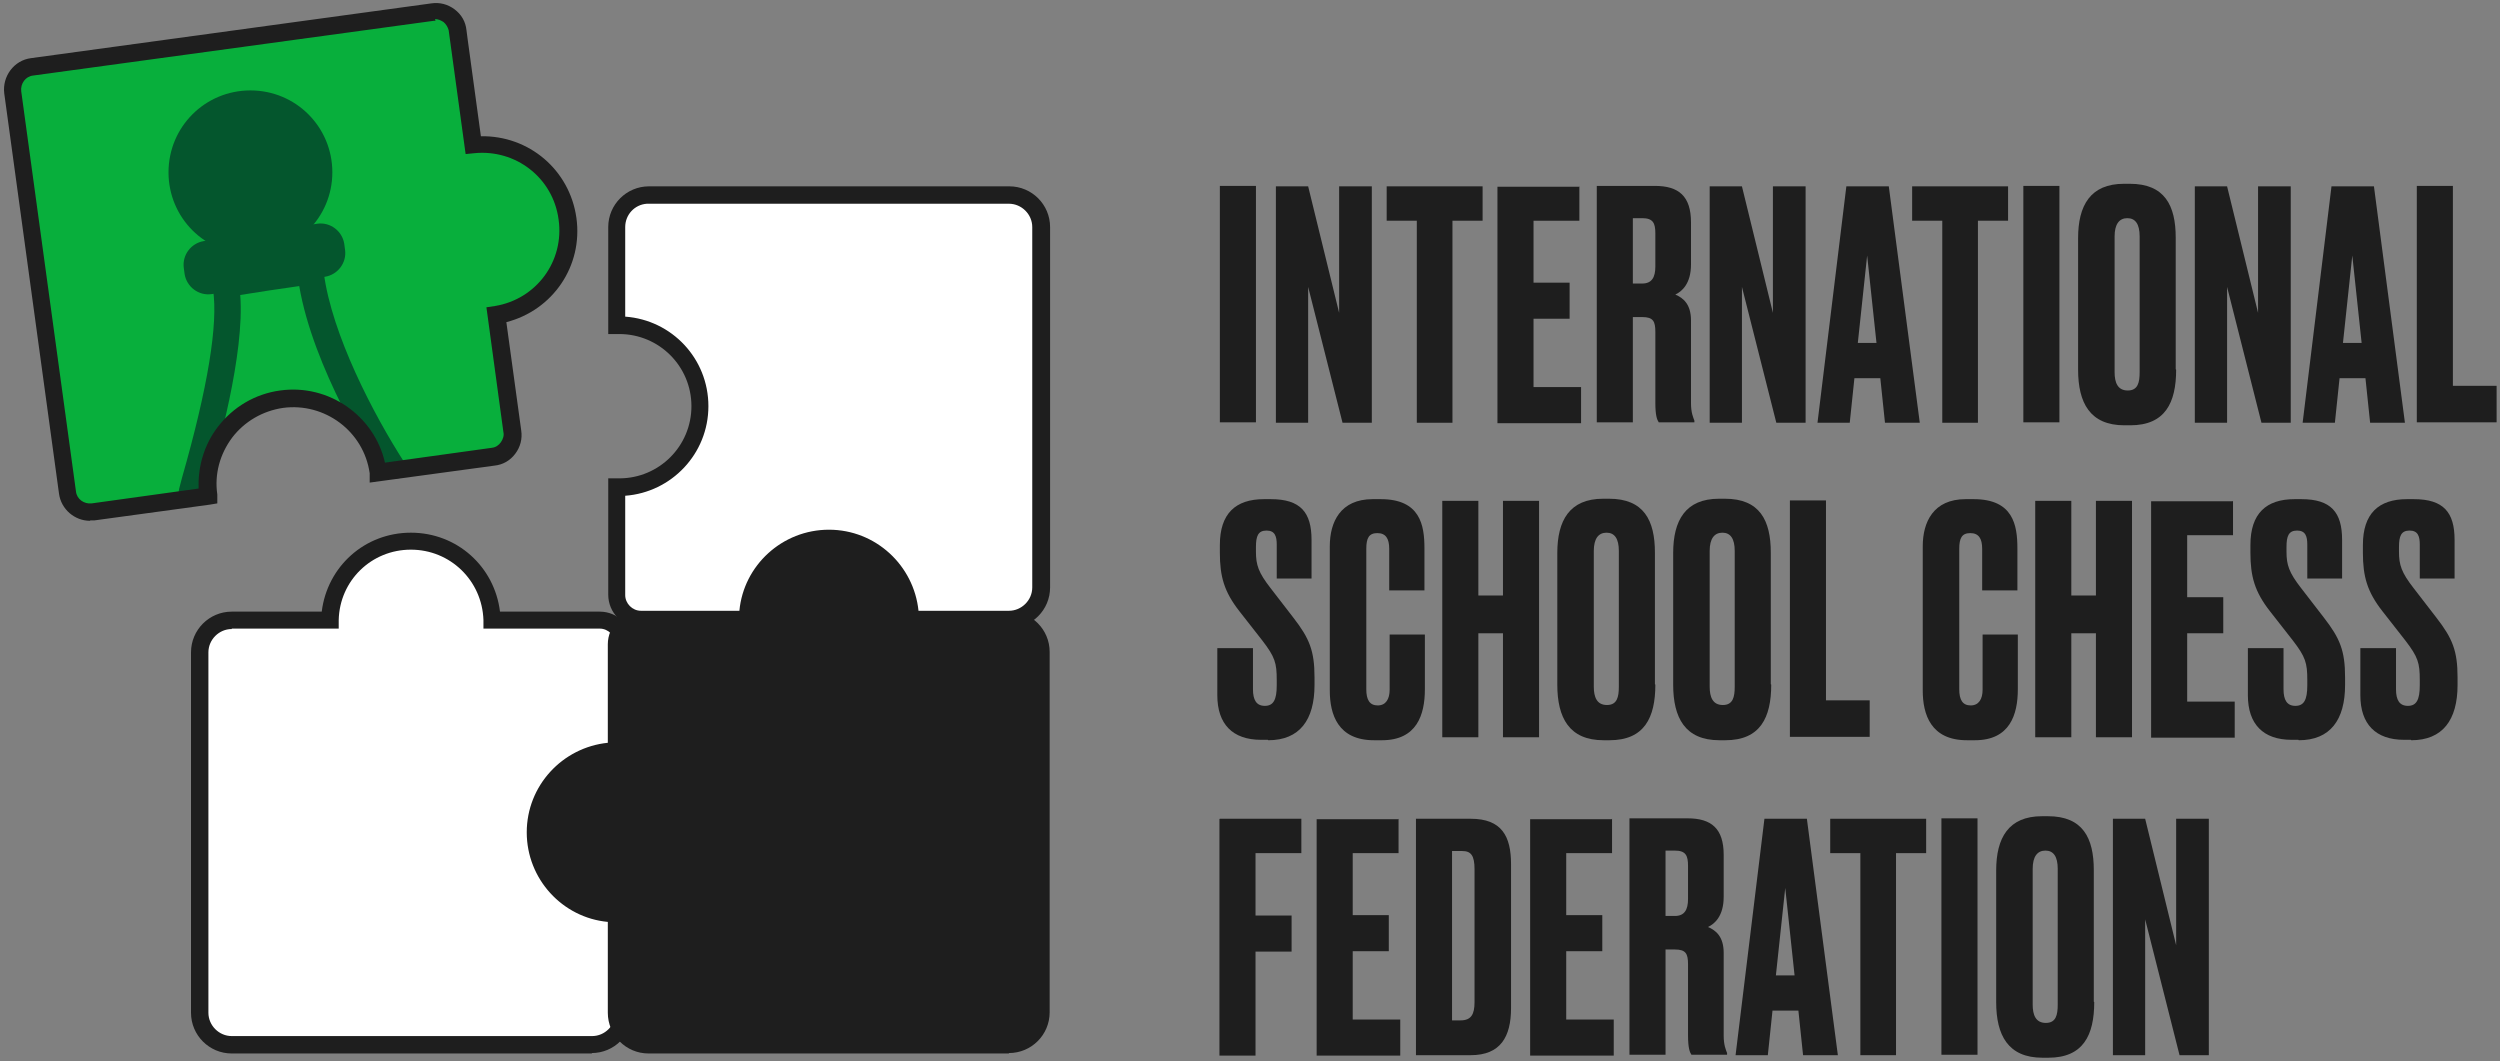 <?xml version="1.0" encoding="UTF-8"?> <svg xmlns="http://www.w3.org/2000/svg" xmlns:xlink="http://www.w3.org/1999/xlink" id="_Слой_1" data-name="Слой_1" version="1.1" viewBox="0 0 589 250"><rect x="0" y="0" width="589" height="250" fill="#808080" stroke="none"/><defs><style> .st0 { mask: url(#mask); } .st1 { fill: #1e1e1e; } .st2 { fill: #08af3c; } .st3 { fill: #fff; } .st4 { fill: #04562d; } </style><mask id="mask" x="3" y="2.8" width="130.9" height="117.8" maskUnits="userSpaceOnUse"><g id="mask0_2_241"><path class="st3" d="M107.8,7.4l3.7,26.9c10.8-1.2,20.7,6.5,22.2,17.3,1.5,10.9-6,20.9-16.7,22.7l3.8,27.4c.4,2.9-1.6,5.6-4.5,6l-27.1,3.7h0c-1.5-11.1-11.7-18.8-22.8-17.3-11.1,1.5-18.8,11.7-17.3,22.8h0s-27.1,3.7-27.1,3.7c-2.9.4-5.6-1.6-6-4.5L3,21.8c-.4-2.9,1.6-5.6,4.5-6L101.9,2.9c2.9-.4,5.6,1.6,6,4.5h0Z"></path></g></mask></defs><path class="st1" d="M295.9,99.5h-8.5v-55.7h8.5v55.7Z"></path><path class="st1" d="M308.2,43.9l7.3,29.8v-29.8h7.7v55.7h-6.9l-8.1-32v32h-7.6v-55.7h7.6Z"></path><path class="st1" d="M342.2,52v47.6h-8.4v-47.6h-7.1v-8.1h22.6v8.1h-7.1Z"></path><path class="st1" d="M372.1,43.9v8.1h-10.8v14.6h8.5v8.5h-8.5v16.1h11.2v8.5h-19.7v-55.7h19.2Z"></path><path class="st1" d="M384.7,99.5h-8.5v-55.7h13.7c5.6,0,8.5,2.4,8.5,8.6v9.9c0,4.6-2.2,6.4-3.7,7.1,1.9.8,3.7,2.3,3.7,6.1v19.5c0,2.2.5,3.3.8,4.1v.4h-8.4c-.4-.6-.8-1.6-.8-4.6v-16.7c0-2.5-.5-3.5-3.1-3.5h-2.2v24.8h0ZM384.7,66.8h2.2c2.3,0,3.1-1.5,3.1-4v-7.8c0-2.4-.5-3.6-3.1-3.6h-2.2v15.3h0Z"></path><path class="st1" d="M410.4,43.9l7.3,29.8v-29.8h7.7v55.7h-6.9l-8.1-32v32h-7.6v-55.7h7.6Z"></path><path class="st1" d="M443,89.1h-6.1l-1.1,10.5h-7.6l6.8-55.7h10l7.3,55.7h-8.2l-1.1-10.5h0ZM442.1,80.8l-2.2-20.6-2.2,20.6h4.4Z"></path><path class="st1" d="M466,52v47.6h-8.4v-47.6h-7.1v-8.1h22.6v8.1h-7.1Z"></path><path class="st1" d="M485.2,99.5h-8.5v-55.7h8.5v55.7Z"></path><path class="st1" d="M512.7,87.1c0,7.8-2.6,13.1-10.8,13.1h-1.4c-8.1,0-10.9-5.3-10.9-13.1v-31c0-7.7,2.9-12.8,10.8-12.8h1.4c8.2,0,10.8,5.1,10.8,12.7v31ZM504.1,55.7c0-2.9-1-4.3-2.9-4.3s-3,1.4-3,4.3v32c0,2.4.7,4.3,3.1,4.3s2.8-1.9,2.8-4.3v-32h0Z"></path><path class="st1" d="M524.7,43.9l7.3,29.8v-29.8h7.7v55.7h-6.9l-8.1-32v32h-7.6v-55.7h7.6Z"></path><path class="st1" d="M557.3,89.1h-6.1l-1.1,10.5h-7.6l6.8-55.7h10l7.3,55.7h-8.2l-1.1-10.5h0ZM556.4,80.8l-2.2-20.6-2.2,20.6h4.4Z"></path><path class="st1" d="M577.9,43.9v47h10.3v8.6h-18.8v-55.7h8.5Z"></path><path class="st1" d="M298.7,174.3h-1.6c-6.7,0-10.3-3.7-10.3-10.5v-11.1h8.4v9.7c0,2.5.8,3.9,2.8,3.9s2.8-1.4,2.8-4.8v-1.3c0-4-.4-5.4-3.4-9.3l-5.4-6.9c-3.6-4.6-4.6-8.2-4.6-13.8v-1.8c0-7.4,3.7-10.8,10.4-10.8h1.6c7,0,9.6,3.1,9.6,9.6v9.1h-8.2v-8c0-1.9-.4-3.3-2.4-3.3s-2.5,1.3-2.5,3.9v1.1c0,3.1.6,4.9,3.4,8.5l5.4,7c3.8,4.9,5,7.8,5,14.1v1.8c0,8.2-3.5,13-10.9,13h0Z"></path><path class="st1" d="M327.4,162.4v-12.9h8.3v12.9c0,6-1.9,12-10.1,12h-1.9c-8.5,0-10.4-6.1-10.4-11.7v-34c0-5.7,2.5-11.1,10.1-11.1h1.9c9.3,0,10.3,6.1,10.3,11.6v9.9h-8.3v-9.8c0-2.4-.8-3.7-2.8-3.7s-2.6,1.2-2.6,3.7v33.1c0,2.5.8,3.8,2.7,3.8s2.8-1.5,2.8-3.7h0Z"></path><path class="st1" d="M354.1,149.2h-5.8v24.5h-8.5v-55.7h8.5v22.3h5.8v-22.3h8.5v55.7h-8.5v-24.5Z"></path><path class="st1" d="M390,161.3c0,7.8-2.6,13.1-10.8,13.1h-1.4c-8.1,0-10.9-5.3-10.9-13.1v-31c0-7.7,2.9-12.8,10.8-12.8h1.4c8.2,0,10.8,5.1,10.8,12.7v31ZM381.4,129.8c0-2.9-1-4.3-2.9-4.3s-3,1.4-3,4.3v32c0,2.4.7,4.3,3.1,4.3s2.8-1.9,2.8-4.3v-32h0Z"></path><path class="st1" d="M417.3,161.3c0,7.8-2.6,13.1-10.8,13.1h-1.4c-8.1,0-10.9-5.3-10.9-13.1v-31c0-7.7,2.9-12.8,10.8-12.8h1.4c8.2,0,10.8,5.1,10.8,12.7v31ZM408.7,129.8c0-2.9-1-4.3-2.9-4.3s-3,1.4-3,4.3v32c0,2.4.7,4.3,3.1,4.3s2.8-1.9,2.8-4.3v-32h0Z"></path><path class="st1" d="M430.2,118v47h10.3v8.6h-18.8v-55.7h8.5Z"></path><path class="st1" d="M467.1,162.4v-12.9h8.3v12.9c0,6-1.9,12-10.1,12h-1.9c-8.5,0-10.4-6.1-10.4-11.7v-34c0-5.7,2.5-11.1,10.1-11.1h1.9c9.3,0,10.3,6.1,10.3,11.6v9.9h-8.3v-9.8c0-2.4-.8-3.7-2.8-3.7s-2.6,1.2-2.6,3.7v33.1c0,2.5.8,3.8,2.7,3.8s2.8-1.5,2.8-3.7h0Z"></path><path class="st1" d="M493.8,149.2h-5.8v24.5h-8.5v-55.7h8.5v22.3h5.8v-22.3h8.5v55.7h-8.5v-24.5Z"></path><path class="st1" d="M526.1,118v8.1h-10.8v14.6h8.5v8.5h-8.5v16.1h11.2v8.5h-19.7v-55.7h19.2Z"></path><path class="st1" d="M541.5,174.3h-1.6c-6.7,0-10.3-3.7-10.3-10.5v-11.1h8.4v9.7c0,2.5.8,3.9,2.8,3.9s2.8-1.4,2.8-4.8v-1.3c0-4-.4-5.4-3.4-9.3l-5.4-6.9c-3.6-4.6-4.6-8.2-4.6-13.8v-1.8c0-7.4,3.7-10.8,10.4-10.8h1.6c7,0,9.6,3.1,9.6,9.6v9.1h-8.2v-8c0-1.9-.4-3.3-2.4-3.3s-2.5,1.3-2.5,3.9v1.1c0,3.1.6,4.9,3.4,8.5l5.4,7c3.8,4.9,5,7.8,5,14.1v1.8c0,8.2-3.5,13-10.9,13h0Z"></path><path class="st1" d="M568,174.3h-1.6c-6.7,0-10.3-3.7-10.3-10.5v-11.1h8.4v9.7c0,2.5.8,3.9,2.8,3.9s2.8-1.4,2.8-4.8v-1.3c0-4-.4-5.4-3.4-9.3l-5.4-6.9c-3.6-4.6-4.6-8.2-4.6-13.8v-1.8c0-7.4,3.7-10.8,10.4-10.8h1.6c7,0,9.6,3.1,9.6,9.6v9.1h-8.2v-8c0-1.9-.4-3.3-2.4-3.3s-2.5,1.3-2.5,3.9v1.1c0,3.1.6,4.9,3.4,8.5l5.4,7c3.8,4.9,5,7.8,5,14.1v1.8c0,8.2-3.5,13-10.9,13h0Z"></path><path class="st1" d="M287.4,192.9h19.2v8.1h-10.8v14.7h8.5v8.5h-8.5v24.5h-8.5v-55.7Z"></path><path class="st1" d="M329.5,192.9v8.1h-10.8v14.6h8.5v8.5h-8.5v16.1h11.2v8.5h-19.7v-55.7h19.2Z"></path><path class="st1" d="M333.6,192.9h12.9c7.3,0,9.5,4.1,9.5,10.7v33.9c0,6.8-2.5,11.1-9.5,11.1h-12.9v-55.7ZM342.1,240.4h2c2.5,0,3.3-1.4,3.3-4.3v-31.3c0-3.2-.8-4.3-2.9-4.3h-2.4v40Z"></path><path class="st1" d="M379.8,192.9v8.1h-10.8v14.6h8.5v8.5h-8.5v16.1h11.2v8.5h-19.7v-55.7h19.2Z"></path><path class="st1" d="M392.4,248.5h-8.5v-55.7h13.7c5.6,0,8.5,2.4,8.5,8.6v9.9c0,4.6-2.2,6.4-3.7,7.1,1.9.8,3.7,2.3,3.7,6.1v19.5c0,2.2.5,3.3.8,4.1v.4h-8.4c-.4-.6-.8-1.6-.8-4.6v-16.7c0-2.5-.5-3.5-3.1-3.5h-2.2v24.8h0ZM392.4,215.8h2.2c2.3,0,3.1-1.5,3.1-4v-7.8c0-2.4-.5-3.6-3.1-3.6h-2.2v15.3h0Z"></path><path class="st1" d="M423.7,238.1h-6.1l-1.1,10.5h-7.6l6.8-55.7h10l7.3,55.7h-8.2l-1.1-10.5h0ZM422.8,229.8l-2.2-20.6-2.2,20.6h4.4Z"></path><path class="st1" d="M446.7,201v47.6h-8.4v-47.6h-7.1v-8.1h22.6v8.1h-7.1Z"></path><path class="st1" d="M465.9,248.5h-8.5v-55.7h8.5v55.7Z"></path><path class="st1" d="M493.4,236.1c0,7.8-2.6,13.1-10.8,13.1h-1.4c-8.1,0-10.9-5.3-10.9-13.1v-31c0-7.7,2.9-12.8,10.8-12.8h1.4c8.2,0,10.8,5.1,10.8,12.7v31ZM484.8,204.7c0-2.9-1-4.3-2.9-4.3s-3,1.4-3,4.3v32c0,2.4.7,4.3,3.1,4.3s2.8-1.9,2.8-4.3v-32h0Z"></path><path class="st1" d="M505.4,192.9l7.3,29.8v-29.8h7.7v55.7h-6.9l-8.1-32v32h-7.6v-55.7h7.6Z"></path><g><path class="st3" d="M77.7,146.1c.3-10.3,8.7-18.6,19.1-18.6s18.8,8.3,19.1,18.6h25.4c3.2,0,5.8,2.6,5.8,5.8v25.1h0c-10.6,0-19.1,8.6-19.1,19.1s8.6,19.1,19.1,19.1h0v23.3c0,4.2-3.4,7.5-7.5,7.5H54.6c-4.2,0-7.5-3.4-7.5-7.5v-84.9c0-4.2,3.4-7.5,7.5-7.5h23.2Z"></path><path class="st1" d="M139.5,248.2H54.6c-5.3,0-9.6-4.3-9.6-9.6v-84.9c0-5.3,4.3-9.6,9.6-9.6h21.2c1.3-10.6,10.1-18.6,21-18.6s19.7,8,21,18.6h23.5c4.3,0,7.8,3.5,7.8,7.8v27.2h-2.1c-9.4,0-17.1,7.6-17.1,17s7.6,17,17,17h2.1v2.1s0,23.3,0,23.3c0,5.3-4.3,9.6-9.6,9.6ZM54.6,148.2c-3,0-5.5,2.5-5.5,5.5v84.9c0,3,2.5,5.5,5.5,5.5h84.9c3,0,5.5-2.5,5.5-5.5v-21.4c-10.7-1-19.1-10.1-19.1-21.1s8.4-20,19.1-21.1v-23.2c0-2-1.7-3.7-3.7-3.7h-27.4v-2c-.3-9.3-7.8-16.6-17.1-16.6s-16.8,7.3-17,16.6v2h-25.2Z"></path></g><g><path class="st1" d="M214.6,146.1c-.3-10.3-8.7-18.6-19.1-18.6s-18.8,8.3-19.1,18.6h-25.4c-3.2,0-5.8,2.6-5.8,5.8v25.1c-10.5,0-19.1,8.6-19.1,19.1s8.5,19.1,19.1,19.1v23.3c0,4.2,3.4,7.5,7.5,7.5h84.9c4.2,0,7.5-3.4,7.5-7.5v-84.9c0-4.2-3.4-7.5-7.5-7.5h-23.2,0Z"></path><path class="st1" d="M237.7,248.2h-84.9c-5.3,0-9.6-4.3-9.6-9.6v-21.4c-10.7-1-19.1-10.1-19.1-21.1s8.4-20,19.1-21.1v-23.2c0-4.3,3.5-7.8,7.8-7.8h23.5c1.3-10.6,10.1-18.6,21-18.6s19.7,8,21,18.6h21.2c5.3,0,9.6,4.3,9.6,9.6v84.9c0,5.3-4.3,9.6-9.6,9.6ZM151,148.2c-2,0-3.7,1.7-3.7,3.7v27.2h-2.1c-9.4,0-17,7.7-17,17.1s7.6,17,17,17h2.1v25.4c0,3,2.5,5.5,5.5,5.5h84.9c3,0,5.5-2.5,5.5-5.5v-84.9c0-3-2.5-5.5-5.5-5.5h-21v3.1c0,0-7.1-7.2-7.1-7.2h2.7c-1.2-8.3-8.3-14.4-16.8-14.4s-16.8,7.3-17,16.6v2h-27.4Z"></path></g><g><path class="st3" d="M152.8,46c-4.2,0-7.5,3.4-7.5,7.5v23.2c.2,0,.4,0,.5,0,10.6,0,19.1,8.6,19.1,19.1s-8.6,19.1-19.1,19.1-.4,0-.5,0v25.4c0,3.2,2.6,5.8,5.8,5.8h25.1c0-10.6,8.6-19.1,19.1-19.1s19.1,8.6,19.1,19.1h0s23.3,0,23.3,0c4.2,0,7.5-3.4,7.5-7.5V53.5c0-4.2-3.4-7.5-7.5-7.5h-84.9,0Z"></path><path class="st1" d="M237.7,148h-25.4v-2.1c0-9.4-7.6-17.1-17-17.1s-17,7.6-17,17v2.1h-2.1s-25.1,0-25.1,0c-4.3,0-7.8-3.5-7.8-7.8v-27.4h2.1c.1,0,.3,0,.4,0h.1c9.4,0,17-7.6,17-17s-7.6-17-17-17h-.1c-.1,0-.3,0-.4,0h-2.1v-25.2c0-5.3,4.3-9.6,9.6-9.6h5.1,0s79.8,0,79.8,0c5.3,0,9.6,4.3,9.6,9.6v84.9c0,5.3-4.3,9.6-9.6,9.6ZM216.3,143.9h21.4c3,0,5.5-2.5,5.5-5.5V53.5c0-3-2.5-5.5-5.5-5.5h-85.3c-2.9.2-5.1,2.6-5.1,5.5v21.1c11,.8,19.6,9.9,19.6,21.1s-8.7,20.3-19.6,21.1v23.4c0,2,1.7,3.7,3.7,3.7h23.2c1-10.7,10.1-19.1,21.1-19.1s20,8.4,21.1,19.1Z"></path></g><g class="st0"><g><path class="st2" d="M107.8,7.4l3.7,26.9c10.8-1.2,20.7,6.5,22.2,17.3,1.5,10.9-6,20.9-16.7,22.7l3.8,27.4c.4,2.9-1.6,5.6-4.5,6l-27.1,3.7h0c-1.5-11.1-11.7-18.8-22.8-17.3-11.1,1.5-18.8,11.7-17.3,22.8h0s-27.1,3.7-27.1,3.7c-2.9.4-5.6-1.6-6-4.5L3,21.8c-.4-2.9,1.6-5.6,4.5-6L101.9,2.9c2.9-.4,5.6,1.6,6,4.5h0Z"></path><path class="st4" d="M74.8,52.7l-26.8,4.1c-3,.5-5.1,3.3-4.7,6.3l.2,1.5c.5,3,3.3,5.1,6.3,4.7l26.8-4.1c3-.5,5.1-3.3,4.7-6.3l-.2-1.5c-.5-3-3.3-5.1-6.3-4.7Z"></path><path class="st4" d="M59,59.9c10.6,0,19.3-8.6,19.3-19.3s-8.6-19.3-19.3-19.3-19.3,8.6-19.3,19.3,8.6,19.3,19.3,19.3Z"></path><path class="st4" d="M48.3,116.5c0,0,0-.4,0-.8l-6.2.5c0-.7,0-.8.8-3.7,6.1-21.3,8.5-36.2,7.3-44.2-.2-.4-.3-.8-.3-1.1-.2-2.9,2.1-3.3,5.8-3.9,1.9-.3,4.4-.7,7.2-1.1,2.6-.4,5.1-.7,6.9-1,3.5-.5,5.8-.8,6.5,2,0,.4.1.8,0,1.2,1.9,14.3,11.5,33,19.2,44.9l-5.2,3.4c-2.8-4.3-16.5-26-19.8-45.3-3.7.5-10.2,1.5-13.9,2.1,1.1,13.9-5.4,36.9-7.7,44.8-.3,1-.6,2-.6,2.3Z"></path></g></g><path class="st1" d="M21.2,122.7c-3.6,0-6.8-2.7-7.3-6.4L1,22c-.5-4,2.3-7.8,6.3-8.3L101.6.8c2-.3,3.9.2,5.5,1.4,1.6,1.2,2.6,2.9,2.8,4.9l.3,2.3h0l3.1,22.7c11.3-.2,20.9,7.9,22.5,19.2,1.6,11.4-5.6,21.8-16.5,24.6l3.5,25.5c.3,2-.2,3.9-1.4,5.5-1.2,1.6-2.9,2.6-4.9,2.8l-29.4,4v-2.2c-1.4-9.9-10.6-16.7-20.4-15.4-4.8.7-9.1,3.2-12,7-2.9,3.9-4.2,8.6-3.5,13.4v.3s0,1.8,0,1.8l-1.8.3-27.1,3.7c-.3,0-.7,0-1,0ZM102.6,4.9c-.1,0-.3,0-.4,0L7.8,17.8c-1.8.2-3,1.9-2.8,3.7l12.9,94.3c.2,1.8,1.9,3,3.7,2.8l25.2-3.5c-.2-5.2,1.3-10.3,4.5-14.5,3.6-4.7,8.8-7.8,14.7-8.6,11.5-1.6,22.2,6,24.7,17l25.2-3.5c.9-.1,1.6-.6,2.1-1.3.5-.7.8-1.6.6-2.4l-4-29.4,2-.3c9.8-1.6,16.4-10.6,15-20.4-1.3-9.8-10.1-16.6-19.9-15.6l-2,.2-4-29.2c-.2-.7-.6-1.4-1.2-1.9-.6-.4-1.3-.7-2-.7Z"></path></svg> 